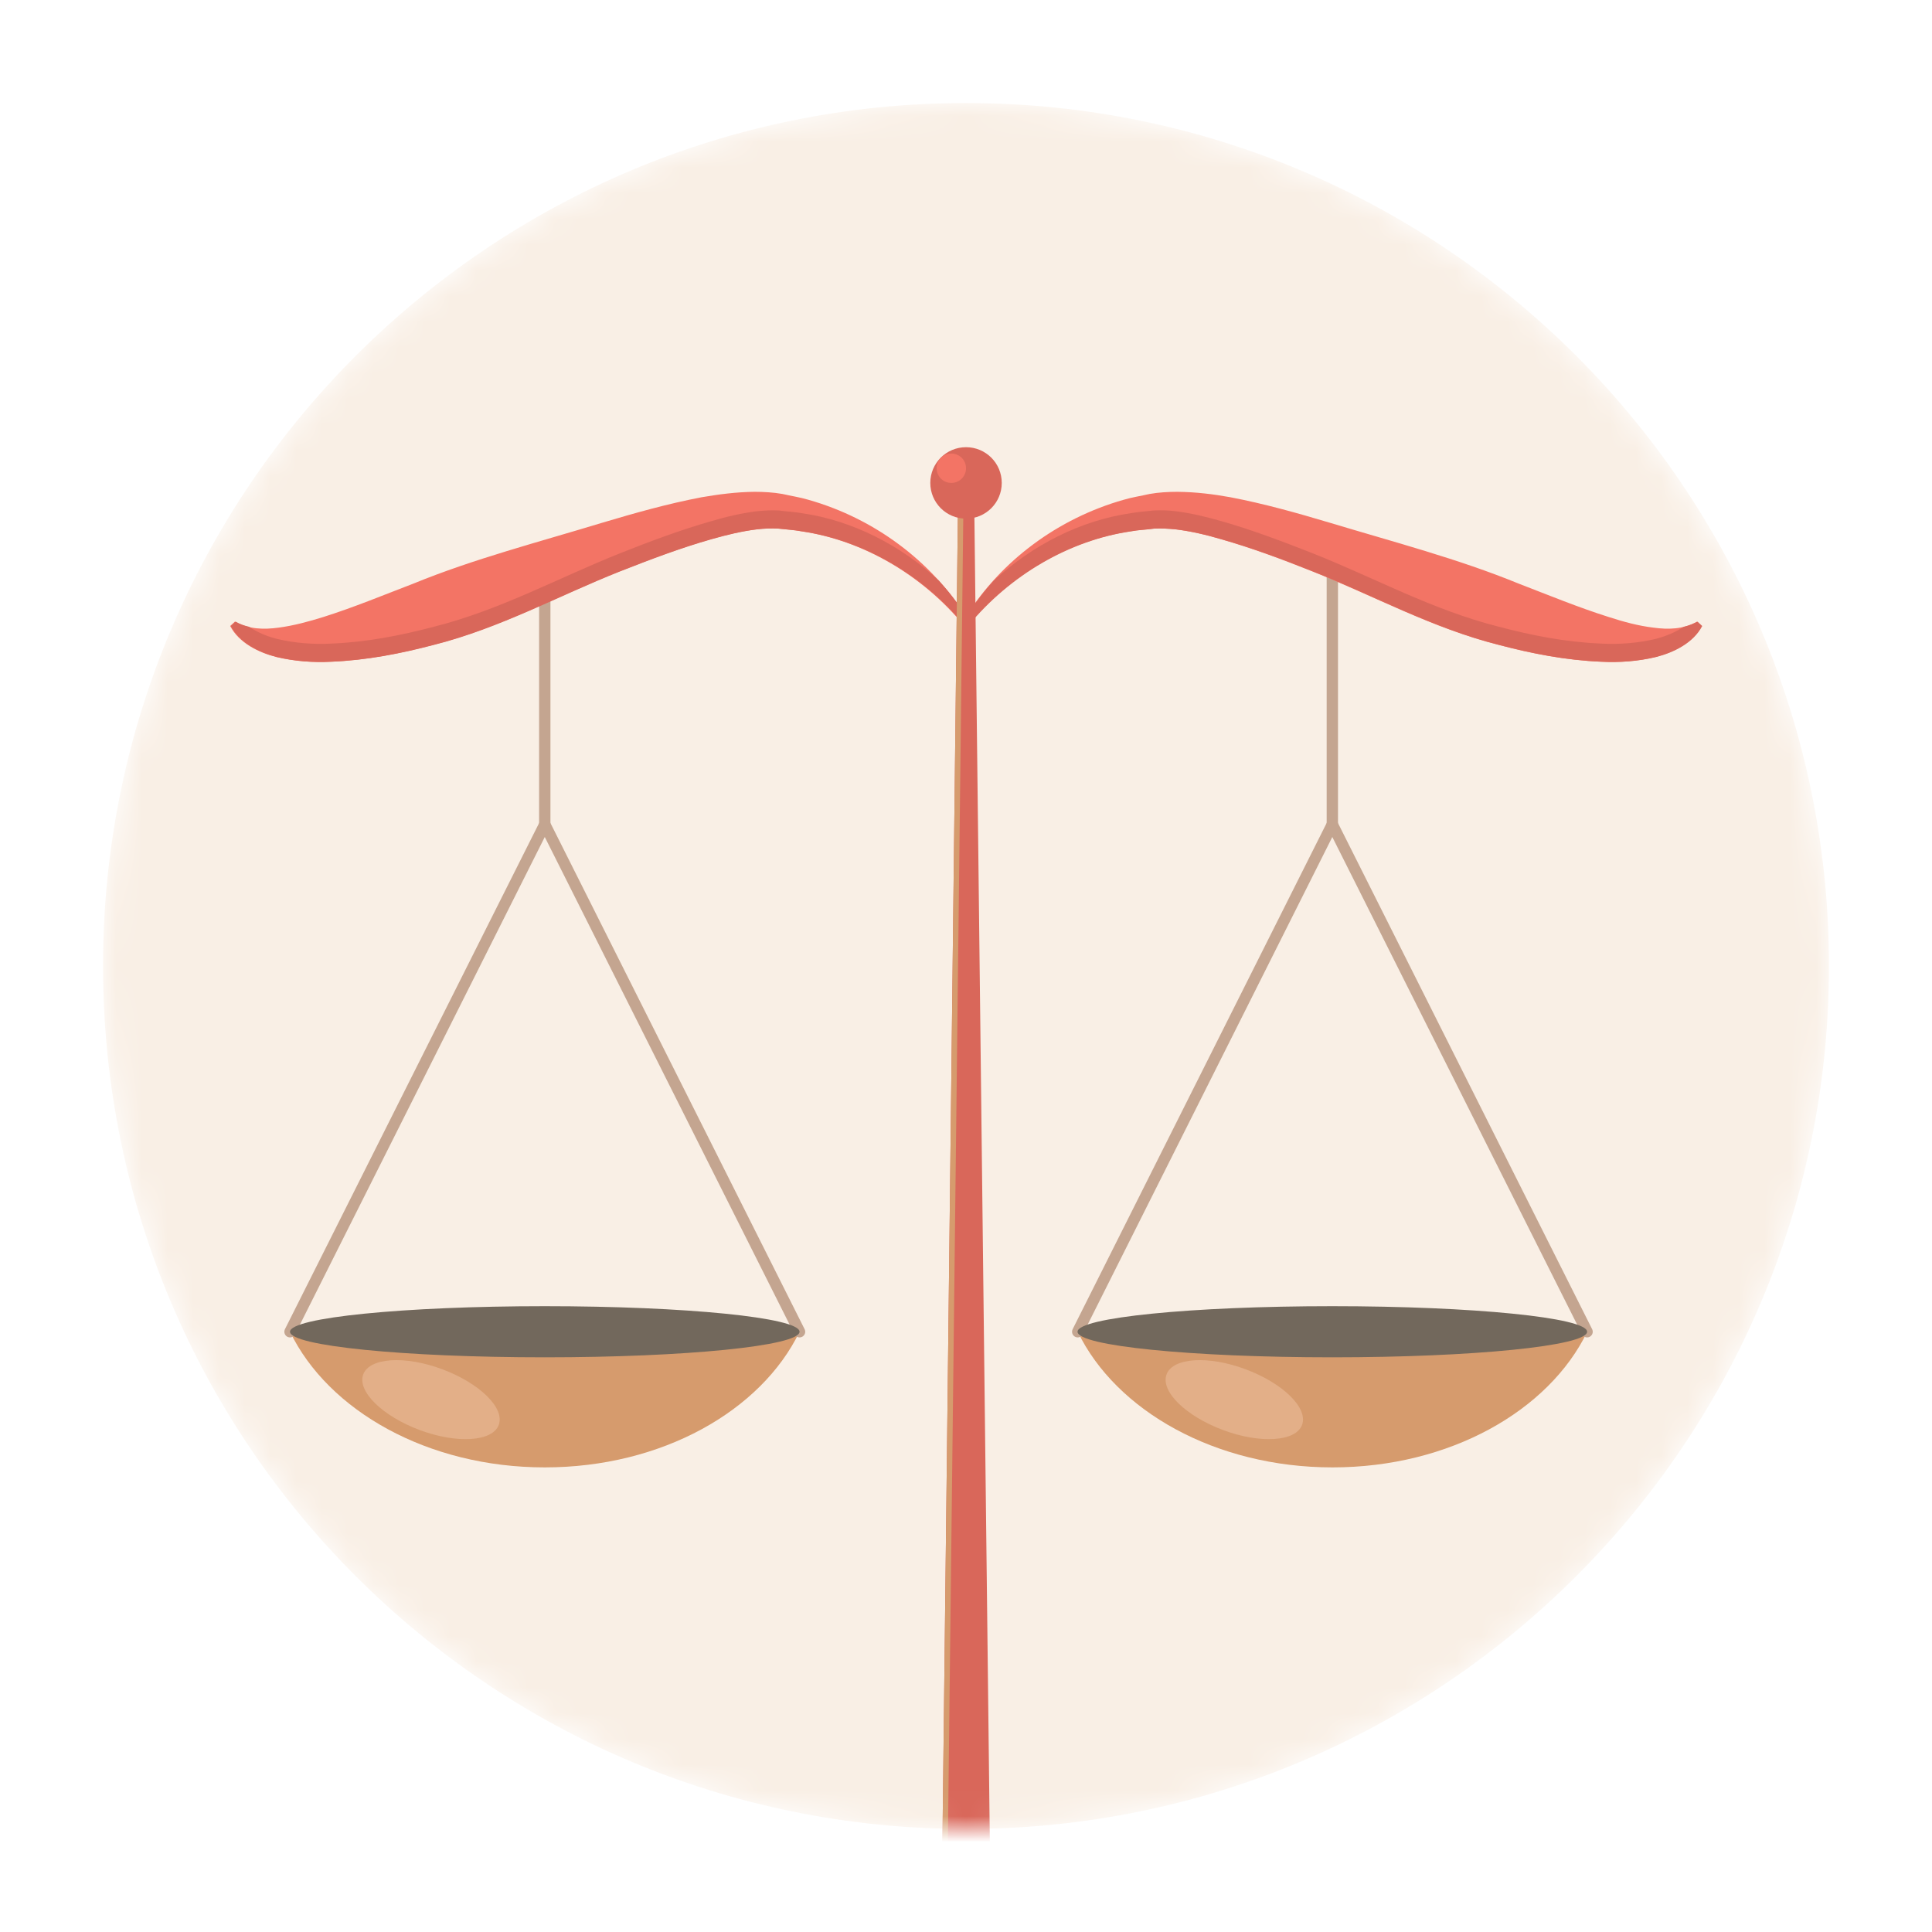 <svg width="75" height="75" viewBox="0 0 75 75" fill="none" xmlns="http://www.w3.org/2000/svg">
<g filter="url(#filter0_d_26_3456)">
<mask id="mask0_26_3456" style="mask-type:luminance" maskUnits="userSpaceOnUse" x="4" y="0" width="67" height="67">
<path d="M37.5 67C56.002 67 71 52.002 71 33.5C71 14.998 56.002 0 37.5 0C18.998 0 4 14.998 4 33.5C4 52.002 18.998 67 37.5 67Z" fill="white"/>
</mask>
<g mask="url(#mask0_26_3456)">
<path d="M37.5 67C56.002 67 71 52.002 71 33.5C71 14.998 56.002 0 37.5 0C18.998 0 4 14.998 4 33.5C4 52.002 18.998 67 37.5 67Z" fill="#F9EFE5"/>
<path d="M11.258 47.698C12.743 50.767 16.608 52.964 21.148 52.964C25.688 52.964 29.546 50.774 31.038 47.698H11.265H11.258Z" fill="#D69B6D"/>
<path d="M11.258 47.698L21.148 28.002L31.038 47.698" stroke="#C4A590" stroke-width="0.44" stroke-linecap="round" stroke-linejoin="round"/>
<path d="M41.837 47.698C43.322 50.767 47.187 52.964 51.727 52.964C56.267 52.964 60.125 50.774 61.617 47.698H41.844H41.837Z" fill="#D69B6D"/>
<path d="M41.837 47.698L51.72 28.002L61.61 47.698" stroke="#C4A590" stroke-width="0.44" stroke-linecap="round" stroke-linejoin="round"/>
<path d="M21.148 28.002V19.105" stroke="#C4A590" stroke-width="0.44" stroke-linecap="round" stroke-linejoin="round"/>
<path d="M51.721 28.002V18.4" stroke="#C4A590" stroke-width="0.44" stroke-linecap="round" stroke-linejoin="round"/>
<path d="M65.883 20.132C65.327 20.435 64.757 20.442 64.18 20.364C63.603 20.294 63.026 20.139 62.441 19.949C61.28 19.583 60.118 19.104 58.95 18.654C56.613 17.696 54.107 17.042 51.608 16.288C50.355 15.915 49.088 15.556 47.764 15.303C47.103 15.183 46.42 15.099 45.709 15.092C45.357 15.092 44.977 15.113 44.625 15.176C44.287 15.254 43.949 15.303 43.618 15.402C41.063 16.127 38.86 17.774 37.501 19.935C36.142 17.774 33.939 16.127 31.384 15.402C31.053 15.303 30.715 15.254 30.377 15.176C30.025 15.113 29.638 15.092 29.293 15.092C28.582 15.099 27.899 15.19 27.238 15.303C25.914 15.556 24.647 15.915 23.394 16.288C20.895 17.049 18.389 17.696 16.052 18.654C14.877 19.104 13.722 19.583 12.561 19.949C11.976 20.132 11.399 20.287 10.822 20.364C10.245 20.442 9.675 20.435 9.119 20.132L8.936 20.301C9.273 20.956 10.034 21.329 10.723 21.505C11.434 21.674 12.152 21.723 12.835 21.688C14.222 21.631 15.538 21.371 16.82 21.033C19.389 20.385 21.677 19.118 24.042 18.182C25.224 17.718 26.414 17.267 27.604 16.929C28.195 16.76 28.786 16.619 29.364 16.549C29.659 16.514 29.92 16.507 30.208 16.521C30.504 16.556 30.814 16.57 31.109 16.626C33.51 16.978 35.812 18.33 37.424 20.287L37.494 20.245L37.564 20.287C39.176 18.33 41.478 16.978 43.879 16.626C44.174 16.57 44.484 16.563 44.78 16.521C45.068 16.507 45.329 16.521 45.624 16.549C46.202 16.619 46.793 16.753 47.384 16.929C48.574 17.267 49.763 17.71 50.946 18.182C53.318 19.125 55.599 20.385 58.168 21.033C59.45 21.371 60.766 21.631 62.153 21.688C62.843 21.723 63.56 21.674 64.264 21.505C64.954 21.329 65.715 20.956 66.052 20.301L65.869 20.132H65.883Z" fill="#F37465"/>
<path d="M65.369 20.329C65.038 20.548 64.651 20.703 64.278 20.801C63.567 20.97 62.849 21.019 62.166 20.984C60.779 20.928 59.463 20.667 58.182 20.329C55.612 19.682 53.325 18.415 50.959 17.479C49.777 17.014 48.587 16.564 47.397 16.226C46.806 16.057 46.215 15.916 45.638 15.845C45.342 15.81 45.081 15.803 44.793 15.817C44.497 15.852 44.188 15.867 43.892 15.923C41.949 16.204 40.084 17.155 38.584 18.535C38.19 18.971 37.824 19.443 37.514 19.935C37.205 19.436 36.839 18.971 36.444 18.535C34.945 17.148 33.072 16.204 31.137 15.923C30.841 15.867 30.531 15.86 30.236 15.817C29.947 15.803 29.687 15.817 29.391 15.845C28.814 15.916 28.222 16.05 27.631 16.226C26.442 16.564 25.252 17.007 24.069 17.479C21.697 18.422 19.416 19.682 16.847 20.329C15.566 20.667 14.249 20.928 12.863 20.984C12.173 21.019 11.455 20.97 10.751 20.801C10.378 20.71 9.998 20.548 9.66 20.329C9.484 20.287 9.315 20.231 9.146 20.132L8.963 20.301C9.301 20.956 10.061 21.329 10.751 21.505C11.462 21.674 12.18 21.723 12.863 21.688C14.249 21.632 15.566 21.371 16.847 21.034C19.416 20.386 21.704 19.119 24.069 18.183C25.252 17.718 26.442 17.267 27.631 16.93C28.222 16.761 28.814 16.62 29.391 16.549C29.687 16.514 29.947 16.507 30.236 16.521C30.531 16.556 30.841 16.57 31.137 16.627C33.537 16.979 35.839 18.33 37.451 20.287L37.521 20.245L37.592 20.287C39.204 18.33 41.505 16.979 43.906 16.627C44.202 16.57 44.511 16.564 44.807 16.521C45.096 16.507 45.356 16.521 45.652 16.549C46.229 16.62 46.82 16.754 47.411 16.93C48.601 17.267 49.791 17.711 50.973 18.183C53.346 19.126 55.626 20.386 58.196 21.034C59.477 21.371 60.793 21.632 62.18 21.688C62.87 21.723 63.588 21.674 64.292 21.505C64.982 21.329 65.742 20.956 66.08 20.301L65.897 20.132C65.728 20.224 65.552 20.287 65.383 20.329H65.369Z" fill="#D9675A"/>
<path d="M38.438 68.605H36.572L37.199 14.747H37.811L38.438 68.605Z" fill="#D9675A"/>
<path d="M37.199 14.747L36.572 68.605H36.783L37.41 14.747H37.199Z" fill="#D69B6D"/>
<path d="M38.888 14.747C38.888 15.514 38.268 16.134 37.501 16.134C36.734 16.134 36.114 15.514 36.114 14.747C36.114 13.98 36.734 13.36 37.501 13.36C38.268 13.36 38.888 13.98 38.888 14.747Z" fill="#D9675A"/>
<path d="M37.501 14.177C37.501 14.494 37.247 14.747 36.931 14.747C36.614 14.747 36.36 14.494 36.36 14.177C36.36 13.86 36.614 13.607 36.931 13.607C37.247 13.607 37.501 13.86 37.501 14.177Z" fill="#F37465"/>
<path d="M31.038 47.698C31.038 48.247 26.61 48.691 21.148 48.691C15.685 48.691 11.258 48.247 11.258 47.698C11.258 47.149 15.685 46.706 21.148 46.706C26.61 46.706 31.038 47.149 31.038 47.698Z" fill="#72685C"/>
<path d="M61.611 47.698C61.611 48.247 57.183 48.691 51.72 48.691C46.258 48.691 41.83 48.247 41.83 47.698C41.83 47.149 46.258 46.706 51.72 46.706C57.183 46.706 61.611 47.149 61.611 47.698Z" fill="#72685C"/>
<path opacity="0.72" d="M17.171 49.155C18.621 49.697 19.607 50.661 19.361 51.316C19.121 51.964 17.741 52.055 16.291 51.513C14.841 50.971 13.856 50.007 14.102 49.352C14.342 48.704 15.721 48.613 17.171 49.155Z" fill="#E8B893"/>
<path opacity="0.72" d="M48.356 49.155C49.806 49.697 50.791 50.661 50.545 51.316C50.306 51.964 48.926 52.055 47.476 51.513C46.026 50.971 45.04 50.007 45.287 49.352C45.526 48.704 46.906 48.613 48.356 49.155Z" fill="#E8B893"/>
</g>
</g>
<defs>
<filter id="filter0_d_26_3456" x="0" y="0" width="75" height="75" filterUnits="userSpaceOnUse" color-interpolation-filters="sRGB">
<feFlood flood-opacity="0" result="BackgroundImageFix"/>
<feColorMatrix in="SourceAlpha" type="matrix" values="0 0 0 0 0 0 0 0 0 0 0 0 0 0 0 0 0 0 127 0" result="hardAlpha"/>
<feOffset dy="4"/>
<feGaussianBlur stdDeviation="2"/>
<feComposite in2="hardAlpha" operator="out"/>
<feColorMatrix type="matrix" values="0 0 0 0 0.094 0 0 0 0 0.38 0 0 0 0 0.918 0 0 0 0.12 0"/>
<feBlend mode="normal" in2="BackgroundImageFix" result="effect1_dropShadow_26_3456"/>
<feBlend mode="normal" in="SourceGraphic" in2="effect1_dropShadow_26_3456" result="shape"/>
</filter>
</defs>
</svg>

